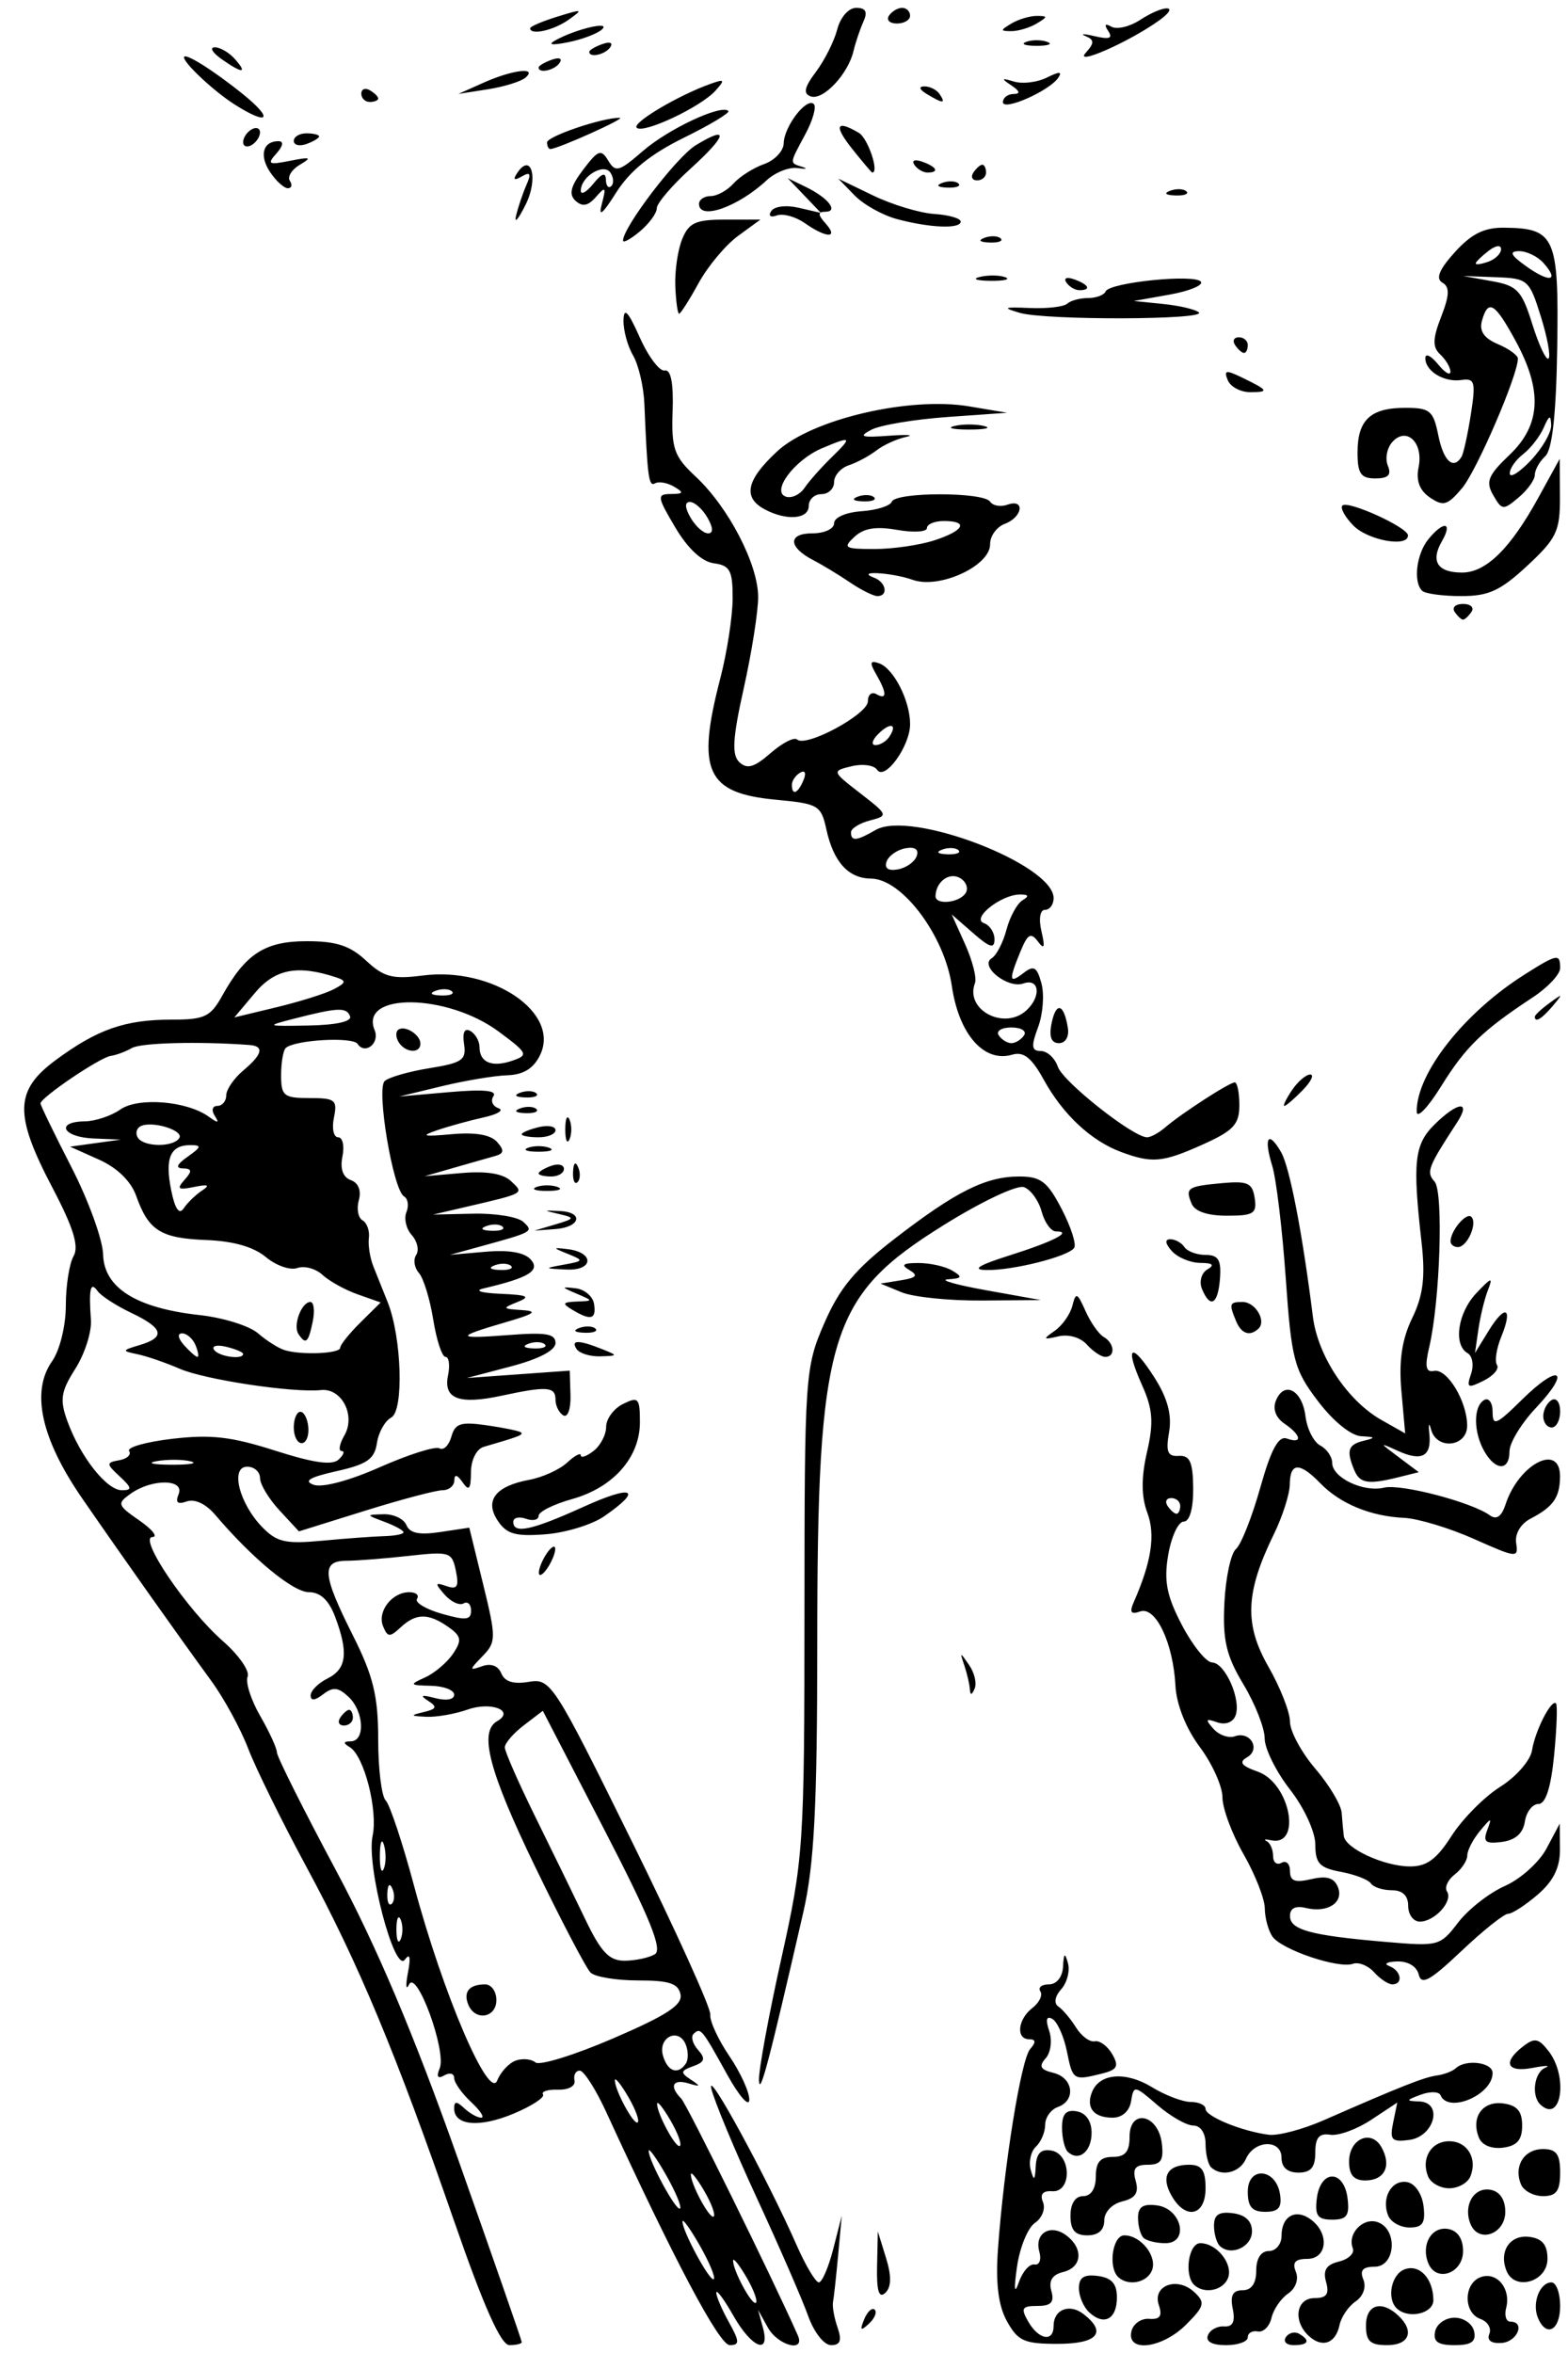 <?xml version="1.0" encoding="UTF-8" standalone="no"?>
<!-- Created with Inkscape (http://www.inkscape.org/) -->

<svg
   xmlns:dc="http://purl.org/dc/elements/1.1/"
   xmlns:cc="http://creativecommons.org/ns#"
   xmlns:rdf="http://www.w3.org/1999/02/22-rdf-syntax-ns#"
   xmlns:svg="http://www.w3.org/2000/svg"
   xmlns="http://www.w3.org/2000/svg"
   xmlns:sodipodi="http://sodipodi.sourceforge.net/DTD/sodipodi-0.dtd"
   xmlns:inkscape="http://www.inkscape.org/namespaces/inkscape"
   id="svg9069"
   version="1.1"
   inkscape:version="0.91 r"
   width="250"
   height="375"
   viewBox="0 0 250 375"
   sodipodi:docname="KaraokeSinger.svg">
  <title
     id="title4134">karaoke singer</title>
  <defs
     id="defs9073" />
  <sodipodi:namedview
     pagecolor="#ffffff"
     bordercolor="#666666"
     borderopacity="1"
     objecttolerance="10"
     gridtolerance="10"
     guidetolerance="10"
     inkscape:pageopacity="0"
     inkscape:pageshadow="2"
     inkscape:window-width="640"
     inkscape:window-height="480"
     id="namedview9071"
     showgrid="false"
     inkscape:zoom="0.62933333"
     inkscape:cx="-305.61441"
     inkscape:cy="184.32203"
     inkscape:current-layer="svg9069" />
  <path
     style="fill:#000000"
     d="M 72.432,354.062 C 63.107,327.147 57.189,312.959 48.841,297.5 44.942,290.281 40.768,281.803 39.564,278.659 38.36,275.515 35.719,270.672 33.694,267.896 28.171,260.325 19.361,247.874 13.07,238.75 6.546,229.287 4.902,221.765 8.304,216.943 c 1.222,-1.732 2.191,-5.649 2.191,-8.857 0,-3.163 0.556,-6.715 1.235,-7.894 0.894,-1.552 -0.028,-4.544 -3.345,-10.855 C 2.208,177.589 2.314,173.777 8.955,168.893 15.574,164.024 19.966,162.5 27.374,162.5 c 5.256,0 6.178,-0.437 8.06,-3.816 C 39.163,151.986 42.248,150 48.919,150 c 4.717,0 6.882,0.709 9.454,3.097 2.847,2.644 4.174,2.99 9.064,2.368 11.128,-1.416 21.966,5.968 18.658,12.711 -1.044,2.129 -2.655,3.111 -5.239,3.194 -2.052,0.066 -6.759,0.853 -10.461,1.75 l -6.73,1.63 7.949,-0.695 c 5.473,-0.478 7.672,-0.278 7.058,0.644 -0.49,0.736 -0.13,1.598 0.8,1.916 0.93,0.318 -0.126,0.977 -2.347,1.466 -2.221,0.489 -5.553,1.405 -7.403,2.037 -2.739,0.935 -2.311,1.054 2.303,0.641 3.759,-0.337 6.19,0.077 7.218,1.227 1.189,1.33 1.122,1.853 -0.284,2.242 -1.009,0.279 -3.954,1.119 -6.545,1.867 l -4.711,1.36 5.918,-0.508 c 3.952,-0.339 6.557,0.085 7.84,1.276 2.146,1.992 2.265,1.923 -7.028,4.089 l -5.384,1.255 6.411,-0.143 c 3.526,-0.079 7.11,0.507 7.965,1.301 1.688,1.567 1.638,1.595 -6.972,3.963 l -4.711,1.296 5.668,-0.491 c 3.734,-0.324 6.195,0.098 7.213,1.237 1.574,1.761 -0.307,2.914 -7.497,4.599 -1.57,0.368 -0.448,0.728 2.692,0.864 4.31,0.186 4.847,0.447 2.692,1.307 -2.486,0.992 -2.435,1.09 0.673,1.286 2.644,0.166 2.097,0.581 -2.551,1.936 -8.129,2.369 -8.042,2.699 0.534,2.039 5.912,-0.455 7.402,-0.198 7.402,1.279 0,1.161 -2.631,2.543 -7.067,3.712 l -7.067,1.863 8.203,-0.588 8.203,-0.588 0.12,3.928 c 0.066,2.161 -0.445,3.604 -1.136,3.207 -0.691,-0.397 -1.257,-1.532 -1.257,-2.523 0,-2.075 -1.362,-2.173 -8.576,-0.619 -6.802,1.466 -9.328,0.511 -8.557,-3.234 0.334,-1.622 0.154,-2.948 -0.4,-2.948 -0.554,0 -1.435,-2.672 -1.958,-5.938 -0.524,-3.266 -1.553,-6.616 -2.288,-7.445 C 66.053,202.038 65.859,200.748 66.356,200 c 0.498,-0.748 0.179,-2.171 -0.708,-3.164 -0.887,-0.992 -1.268,-2.637 -0.848,-3.655 0.421,-1.018 0.248,-2.147 -0.383,-2.51 -1.744,-1.001 -4.45,-17.114 -3.086,-18.38 0.649,-0.602 3.862,-1.526 7.14,-2.053 5.237,-0.842 5.907,-1.31 5.515,-3.86 -0.283,-1.838 0.088,-2.595 1.01,-2.066 0.801,0.459 1.456,1.613 1.456,2.563 0,2.456 1.995,3.284 5.234,2.171 2.612,-0.897 2.473,-1.194 -2.169,-4.634 -8.24,-6.105 -22.28,-6.269 -19.784,-0.23 0.854,2.066 -1.528,3.978 -2.721,2.185 -0.781,-1.173 -10.056,-0.642 -11.453,0.656 -0.406,0.377 -0.739,2.327 -0.739,4.332 0,3.306 0.423,3.646 4.532,3.646 4.108,0 4.471,0.292 3.888,3.125 -0.354,1.719 -0.051,3.125 0.673,3.125 0.724,0 1.033,1.378 0.686,3.062 -0.403,1.959 0.08,3.316 1.342,3.765 1.195,0.426 1.697,1.681 1.273,3.186 -0.385,1.366 -0.122,2.815 0.585,3.221 0.706,0.405 1.162,1.672 1.013,2.814 -0.149,1.142 0.181,3.202 0.735,4.577 0.553,1.375 1.575,3.927 2.271,5.672 2.235,5.605 2.592,17.29 0.561,18.365 -1.001,0.53 -2.029,2.369 -2.285,4.088 -0.379,2.544 -1.577,3.374 -6.442,4.463 -4.289,0.96 -5.317,1.573 -3.642,2.169 1.39,0.495 5.679,-0.648 10.606,-2.827 4.55,-2.012 8.804,-3.354 9.454,-2.981 0.65,0.373 1.501,-0.46 1.893,-1.85 0.601,-2.133 1.479,-2.418 5.63,-1.824 2.705,0.387 5.156,0.892 5.448,1.122 0.488,0.386 -0.201,0.656 -5.913,2.313 -1.152,0.334 -2.028,2.079 -2.04,4.062 -0.016,2.704 -0.311,3.06 -1.325,1.602 -0.87,-1.25 -1.312,-1.354 -1.325,-0.312 -0.011,0.859 -0.86,1.562 -1.887,1.562 -1.026,0 -6.596,1.475 -12.378,3.279 l -10.512,3.279 -3.102,-3.348 c -1.706,-1.842 -3.102,-4.161 -3.102,-5.154 0,-0.993 -0.92,-1.805 -2.045,-1.805 -2.748,0 -1.275,5.872 2.423,9.654 2.331,2.385 3.691,2.688 9.582,2.135 3.776,-0.354 8.229,-0.68 9.894,-0.724 1.666,-0.044 3.029,-0.32 3.029,-0.613 0,-0.293 -1.363,-1.042 -3.029,-1.664 -2.995,-1.118 -2.997,-1.131 -0.144,-1.21 1.587,-0.044 3.221,0.734 3.631,1.728 0.536,1.297 2.056,1.61 5.386,1.108 l 4.639,-0.699 2.217,9.05 c 2.086,8.517 2.079,9.191 -0.118,11.446 -2.14,2.195 -2.145,2.328 -0.066,1.587 1.422,-0.507 2.57,-0.081 3.075,1.142 0.55,1.331 1.943,1.759 4.386,1.347 3.478,-0.587 3.943,0.132 16.368,25.306 7.033,14.251 12.688,26.728 12.566,27.727 -0.122,0.999 1.241,3.968 3.029,6.598 1.788,2.63 3.222,5.777 3.188,6.994 -0.035,1.217 -1.623,-0.6 -3.529,-4.038 -4.081,-7.358 -4.225,-7.533 -5.349,-6.489 -0.476,0.442 -0.157,1.595 0.707,2.562 1.237,1.384 1.071,1.938 -0.78,2.597 -2.026,0.722 -2.077,1.019 -0.371,2.139 1.636,1.074 1.571,1.178 -0.374,0.597 -2.52,-0.753 -3.111,0.46 -1.172,2.405 0.909,0.913 14.451,28.393 18.602,37.75 1.242,2.799 -3.177,1.644 -4.78,-1.25 l -1.559,-2.812 0.771,2.812 c 1.226,4.473 -1.775,3.276 -4.703,-1.875 -1.466,-2.578 -2.692,-4.238 -2.724,-3.688 -0.033,0.55 0.865,2.659 1.994,4.688 1.73,3.107 1.755,3.688 0.154,3.688 -1.679,0 -8.845,-13.515 -19.717,-37.188 C 94.975,332.953 93.088,330 92.439,330 c -0.649,0 -1.029,0.703 -0.844,1.562 0.192,0.891 -0.936,1.523 -2.625,1.47 -1.629,-0.051 -2.705,0.292 -2.392,0.763 0.313,0.471 -1.804,1.85 -4.706,3.065 -5.407,2.264 -9.458,1.913 -9.458,-0.821 0,-1.197 0.359,-1.206 1.615,-0.039 0.888,0.825 2.1,1.5 2.692,1.5 0.592,0 -0.135,-1.125 -1.615,-2.5 -1.481,-1.375 -2.692,-3.096 -2.692,-3.824 0,-0.728 -0.709,-0.917 -1.575,-0.42 -1.051,0.603 -1.296,0.229 -0.736,-1.125 1.125,-2.724 -3.675,-15.854 -4.884,-13.359 -0.494,1.019 -0.572,0.165 -0.175,-1.897 0.471,-2.448 0.302,-3.165 -0.488,-2.067 -1.656,2.303 -6.172,-14.975 -5.152,-19.711 0.878,-4.076 -1.355,-12.779 -3.629,-14.141 -1.103,-0.661 -1.061,-0.924 0.15,-0.938 2.354,-0.027 2.102,-4.808 -0.374,-7.108 -1.641,-1.524 -2.457,-1.601 -4.038,-0.383 -1.316,1.014 -1.982,1.071 -1.982,0.168 0,-0.748 1.211,-1.961 2.692,-2.697 3.042,-1.512 3.361,-4.094 1.214,-9.813 -1,-2.663 -2.357,-3.937 -4.197,-3.937 -2.509,0 -9.043,-5.396 -14.936,-12.337 -1.476,-1.739 -3.262,-2.578 -4.525,-2.128 -1.468,0.523 -1.855,0.184 -1.305,-1.146 1.005,-2.433 -4.197,-2.511 -7.6,-0.114 -2.261,1.593 -2.179,1.854 1.346,4.296 2.064,1.43 3.002,2.618 2.084,2.639 -2.309,0.055 5.463,11.532 11.23,16.583 2.54,2.225 4.316,4.777 3.947,5.671 -0.369,0.894 0.529,3.706 1.997,6.249 1.468,2.543 2.669,5.163 2.669,5.821 0,0.659 4.231,9.104 9.402,18.768 6.575,12.287 12.444,26.166 19.518,46.152 5.564,15.719 10.116,28.798 10.116,29.063 0,0.265 -0.884,0.482 -1.964,0.482 -1.35,0 -4.098,-6.16 -8.785,-19.688 z m 46.58,8.861 c -1.139,-1.951 -2.095,-3.153 -2.124,-2.669 -0.091,1.486 3.04,7.289 3.635,6.737 0.308,-0.286 -0.372,-2.116 -1.511,-4.068 z m -7.406,-4.993 c -1.501,-2.643 -2.757,-4.403 -2.789,-3.91 -0.096,1.437 4.409,9.747 4.99,9.207 0.291,-0.27 -0.699,-2.654 -2.201,-5.297 z m 0.675,-8.757 c -1.139,-1.951 -2.095,-3.153 -2.124,-2.669 -0.091,1.486 3.04,7.289 3.635,6.737 0.308,-0.286 -0.372,-2.116 -1.511,-4.068 z m -6.06,-2.493 c -1.501,-2.643 -2.757,-4.403 -2.789,-3.91 -0.096,1.437 4.409,9.747 4.99,9.207 0.291,-0.27 -0.699,-2.654 -2.201,-5.297 z m 0.675,-8.757 c -1.139,-1.951 -2.095,-3.153 -2.124,-2.669 -0.091,1.486 3.04,7.289 3.635,6.737 0.308,-0.286 -0.372,-2.116 -1.511,-4.068 z m -6.73,-3.75 c -1.139,-1.951 -2.095,-3.153 -2.124,-2.669 -0.091,1.486 3.04,7.289 3.635,6.737 0.308,-0.286 -0.372,-2.116 -1.511,-4.068 z m -17.935,-5.776 c 1.082,-0.386 2.496,-0.252 3.141,0.297 0.645,0.549 6.217,-1.174 12.381,-3.83 8.597,-3.703 11.099,-5.341 10.744,-7.033 -0.364,-1.732 -1.817,-2.206 -6.764,-2.206 -3.465,0 -6.874,-0.562 -7.575,-1.25 -0.701,-0.688 -4.669,-8.263 -8.818,-16.833 -7.376,-15.239 -9.026,-21.543 -6.08,-23.234 2.902,-1.666 -0.938,-3.181 -4.697,-1.854 -2.02,0.713 -4.995,1.231 -6.613,1.151 -2.557,-0.126 -2.608,-0.224 -0.39,-0.752 2.077,-0.494 2.202,-0.83 0.673,-1.812 -1.35,-0.866 -1.026,-0.983 1.151,-0.414 1.781,0.465 3.029,0.242 3.029,-0.543 0,-0.734 -1.666,-1.372 -3.702,-1.419 -3.422,-0.078 -3.493,-0.179 -0.944,-1.329 1.517,-0.684 3.525,-2.385 4.463,-3.78 1.446,-2.149 1.333,-2.798 -0.739,-4.256 -3.176,-2.236 -5.159,-2.225 -7.601,0.043 -1.749,1.624 -2.083,1.605 -2.811,-0.158 -0.969,-2.346 1.403,-5.434 4.175,-5.434 1.064,0 1.618,0.475 1.232,1.055 -0.386,0.58 1.395,1.652 3.959,2.383 3.847,1.097 4.661,1.009 4.661,-0.503 0,-1.007 -0.537,-1.524 -1.194,-1.147 -0.656,0.377 -2.019,-0.258 -3.029,-1.41 -1.584,-1.809 -1.542,-1.993 0.31,-1.35 1.698,0.59 2.01,0.085 1.494,-2.419 -0.622,-3.022 -0.962,-3.13 -7.53,-2.397 -3.783,0.422 -8.241,0.772 -9.907,0.778 -4.046,0.015 -3.86,2.215 1.01,11.886 3.252,6.459 4.038,9.686 4.038,16.573 0,4.704 0.539,9.087 1.197,9.74 0.658,0.653 2.704,6.812 4.546,13.688 4.584,17.111 11.92,34.254 13.24,30.94 0.541,-1.357 1.868,-2.783 2.951,-3.169 z m -7.563,-8.899 c -0.845,-2.044 0.148,-3.247 2.68,-3.247 0.987,0 1.795,1.125 1.795,2.5 0,2.842 -3.376,3.406 -4.474,0.747 z m 34.686,9.366 c 0.416,-0.625 0.402,-1.996 -0.032,-3.046 -1.135,-2.746 -4.442,-1.136 -3.625,1.764 0.724,2.571 2.407,3.161 3.657,1.282 z m -4.951,-17.406 c 1.275,-0.752 -0.758,-5.762 -8.076,-19.905 l -9.781,-18.9 -3.029,2.312 c -1.666,1.271 -3.029,2.854 -3.029,3.518 0,0.663 2.184,5.636 4.854,11.05 2.67,5.414 6.271,12.797 8.002,16.406 2.489,5.189 3.798,6.559 6.251,6.543 1.706,-0.01 3.87,-0.471 4.807,-1.024 z M 63.883,305.938 c -0.373,-0.859 -0.679,-0.156 -0.679,1.562 0,1.719 0.306,2.422 0.679,1.562 0.373,-0.859 0.373,-2.266 0,-3.125 z m -1.318,-4.922 c -0.43,-0.997 -0.749,-0.701 -0.813,0.755 -0.058,1.318 0.26,2.056 0.707,1.641 0.447,-0.415 0.495,-1.494 0.106,-2.396 z m -1.333,-6.929 c -0.341,-1.216 -0.643,-0.524 -0.67,1.539 -0.027,2.062 0.252,3.058 0.621,2.211 0.369,-0.846 0.391,-2.534 0.05,-3.75 z M 19.1,235.312 c -2.191,-2.034 -2.196,-2.216 -0.08,-2.595 1.252,-0.224 1.958,-0.886 1.568,-1.47 -0.389,-0.585 2.729,-1.462 6.929,-1.949 6.134,-0.712 9.347,-0.341 16.331,1.885 6.232,1.986 9.106,2.388 10.15,1.419 0.801,-0.743 1.01,-1.352 0.466,-1.352 -0.544,0 -0.341,-1.125 0.451,-2.5 1.832,-3.178 -0.439,-7.562 -3.737,-7.215 -4.443,0.467 -18.5,-1.65 -22.511,-3.39 -2.221,-0.964 -5.25,-2.006 -6.73,-2.316 -2.551,-0.534 -2.533,-0.611 0.337,-1.467 4.173,-1.245 3.795,-2.683 -1.346,-5.129 -2.406,-1.145 -4.82,-2.706 -5.364,-3.47 -1.145,-1.608 -1.424,-0.408 -1.067,4.592 0.137,1.914 -0.983,5.418 -2.489,7.788 -2.318,3.648 -2.509,4.935 -1.246,8.395 2.069,5.671 6.254,10.962 8.67,10.962 1.674,0 1.617,-0.378 -0.332,-2.188 z M 46.838,227.5 c 0,-1.375 0.477,-2.5 1.06,-2.5 0.583,0 1.151,1.125 1.262,2.5 0.112,1.375 -0.365,2.5 -1.06,2.5 -0.694,0 -1.262,-1.125 -1.262,-2.5 z m -16.474,5.391 c -1.287,-0.313 -3.71,-0.324 -5.384,-0.025 -1.674,0.299 -0.621,0.555 2.34,0.569 2.961,0.014 4.331,-0.231 3.044,-0.544 z M 31.172,214.375 c -0.426,-1.031 -1.39,-1.875 -2.142,-1.875 -0.788,0 -0.657,0.794 0.309,1.875 0.922,1.031 1.885,1.875 2.142,1.875 0.256,0 0.117,-0.844 -0.309,-1.875 z m 7.59,1.396 c 0,-0.264 -1.212,-0.774 -2.694,-1.133 -1.482,-0.36 -2.355,-0.144 -1.94,0.479 0.725,1.089 4.634,1.641 4.634,0.654 z m 15.48,-0.983 c 0,-0.46 1.451,-2.271 3.225,-4.024 l 3.225,-3.187 -3.662,-1.293 c -2.014,-0.711 -4.543,-2.111 -5.619,-3.11 -1.076,-0.999 -2.879,-1.489 -4.005,-1.087 -1.127,0.402 -3.381,-0.381 -5.009,-1.739 -1.958,-1.633 -5.182,-2.555 -9.521,-2.724 -7.257,-0.282 -9.197,-1.503 -11.156,-7.021 -0.836,-2.355 -3.022,-4.488 -5.937,-5.793 l -4.613,-2.065 4.038,-0.56 4.038,-0.56 -4.375,-0.187 c -4.887,-0.209 -6.099,-2.665 -1.346,-2.727 1.666,-0.022 4.211,-0.87 5.655,-1.884 2.852,-2.003 10.626,-1.37 14.121,1.15 1.483,1.069 1.702,1.031 0.93,-0.163 -0.556,-0.859 -0.369,-1.562 0.415,-1.562 0.784,0 1.426,-0.757 1.426,-1.681 0,-0.925 1.211,-2.699 2.692,-3.944 3.093,-2.599 3.416,-3.904 1.01,-4.084 -8.023,-0.6 -17.293,-0.361 -18.75,0.483 -0.978,0.567 -2.498,1.132 -3.378,1.256 -1.724,0.243 -11.187,6.651 -11.187,7.575 0,0.307 2.22,4.881 4.933,10.164 2.713,5.283 4.985,11.542 5.048,13.908 0.142,5.323 5.282,8.546 15.404,9.659 3.74,0.411 7.915,1.712 9.277,2.891 1.362,1.179 3.27,2.389 4.24,2.689 2.685,0.831 8.883,0.567 8.883,-0.379 z m -6.655,-2.175 c -0.913,-1.372 0.478,-5.113 1.901,-5.113 0.558,0 0.726,1.406 0.372,3.125 -0.696,3.383 -1.106,3.741 -2.273,1.988 z m 39.269,1.632 c -0.447,-0.415 -1.608,-0.46 -2.58,-0.099 -1.074,0.399 -0.755,0.695 0.813,0.755 1.419,0.054 2.214,-0.241 1.767,-0.657 z m -5.384,-12.5 c -0.447,-0.415 -1.608,-0.46 -2.58,-0.099 -1.074,0.399 -0.755,0.695 0.813,0.755 1.419,0.054 2.214,-0.241 1.767,-0.657 z m -1.346,-6.25 c -0.447,-0.415 -1.608,-0.46 -2.58,-0.099 -1.074,0.399 -0.755,0.695 0.813,0.755 1.419,0.054 2.214,-0.241 1.767,-0.657 z m -47.916,-5.751 c 1.339,-0.881 0.995,-1.038 -1.264,-0.576 -2.564,0.524 -2.829,0.325 -1.518,-1.142 1.241,-1.388 1.184,-1.785 -0.26,-1.816 -1.236,-0.027 -0.983,-0.647 0.765,-1.875 2.192,-1.54 2.259,-1.835 0.416,-1.835 -3.205,0 -4.087,2.075 -3.056,7.182 0.606,3.002 1.276,3.975 1.994,2.896 0.594,-0.893 1.909,-2.168 2.922,-2.834 z m -3.637,-8.352 c 0.839,-1.261 -4.488,-2.863 -6.218,-1.87 -0.624,0.358 -0.786,1.175 -0.36,1.815 0.984,1.479 5.605,1.518 6.578,0.056 z m 27.239,-19.429 c -0.563,-1.469 -1.939,-1.408 -8.973,0.398 -4.532,1.164 -4.441,1.205 2.387,1.075 4.411,-0.084 6.904,-0.642 6.585,-1.473 z m -2.609,-4.301 c 2.006,-1.046 2.065,-1.35 0.367,-1.909 -6.141,-2.022 -9.714,-1.33 -12.938,2.507 l -3.266,3.886 6.725,-1.62 c 3.699,-0.891 7.799,-2.18 9.111,-2.864 z m 18.847,0.333 c -0.447,-0.415 -1.608,-0.46 -2.58,-0.099 -1.074,0.399 -0.755,0.695 0.813,0.755 1.419,0.054 2.214,-0.241 1.767,-0.657 z m 56.793,211.08 c -0.914,-2.571 -4.577,-10.986 -8.141,-18.699 -3.564,-7.713 -6.843,-15.594 -7.287,-17.512 -0.826,-3.57 8.895,14.264 13.596,24.944 1.437,3.263 3.03,5.935 3.542,5.938 0.512,0.002 1.544,-2.386 2.293,-5.308 l 1.363,-5.312 -0.574,6.25 c -0.316,3.438 -0.686,6.812 -0.822,7.5 -0.137,0.688 0.19,2.516 0.727,4.062 0.716,2.063 0.441,2.812 -1.03,2.812 -1.123,0 -2.737,-2.057 -3.667,-4.675 z m 31.708,0.87 c -1.376,-2.471 -1.827,-6.057 -1.44,-11.458 0.951,-13.294 3.682,-30.279 5.134,-31.924 0.955,-1.082 0.914,-1.562 -0.133,-1.562 -2.174,0 -1.86,-3.175 0.493,-4.989 1.102,-0.85 1.672,-2.043 1.267,-2.653 -0.406,-0.61 0.207,-1.108 1.361,-1.108 1.233,0 2.163,-1.161 2.255,-2.812 0.123,-2.209 0.291,-2.33 0.784,-0.565 0.345,1.236 -0.14,3.107 -1.079,4.158 -1.014,1.134 -1.195,2.252 -0.448,2.752 0.693,0.463 1.96,1.967 2.817,3.342 0.857,1.375 2.201,2.365 2.988,2.2 0.787,-0.165 2.04,0.757 2.785,2.05 1.108,1.923 0.81,2.485 -1.642,3.095 -4.567,1.137 -4.655,1.081 -5.591,-3.551 -0.481,-2.382 -1.522,-4.703 -2.313,-5.157 -0.946,-0.543 -1.12,0.104 -0.51,1.891 0.511,1.494 0.26,3.465 -0.557,4.379 -1.14,1.276 -0.853,1.816 1.235,2.323 3.173,0.771 3.64,4.395 0.701,5.443 -1.111,0.396 -2.019,1.672 -2.019,2.836 0,1.164 -0.663,2.732 -1.472,3.483 -0.81,0.752 -1.183,2.411 -0.829,3.688 0.514,1.856 0.674,1.739 0.799,-0.584 0.111,-2.055 0.845,-2.781 2.512,-2.483 3.182,0.569 3.282,6.702 0.106,6.48 -1.49,-0.104 -1.984,0.484 -1.464,1.743 0.432,1.045 -0.145,2.532 -1.281,3.304 -1.137,0.772 -2.425,3.925 -2.863,7.007 -0.513,3.607 -0.412,4.49 0.284,2.478 0.595,-1.719 1.723,-3.004 2.507,-2.855 0.784,0.148 1.132,-0.773 0.773,-2.046 -0.835,-2.966 1.806,-4.516 4.352,-2.553 2.738,2.11 2.444,5.071 -0.576,5.804 -1.718,0.417 -2.318,1.388 -1.862,3.008 0.509,1.809 -0.033,2.392 -2.223,2.392 -2.479,0 -2.689,0.36 -1.456,2.5 1.674,2.905 4.038,3.314 4.038,0.699 0,-2.637 2.515,-3.641 4.77,-1.903 3.806,2.933 2.231,4.746 -4.121,4.746 -5.337,0 -6.326,-0.44 -8.084,-3.597 z m 19.838,1.618 c 0.268,-1.203 1.544,-2.106 2.836,-2.007 1.727,0.133 2.135,-0.449 1.538,-2.194 -1.068,-3.125 2.928,-4.597 5.641,-2.078 1.796,1.668 1.655,2.241 -1.268,5.171 -3.82,3.827 -9.513,4.548 -8.748,1.107 z m 12.194,0.625 c 0.326,-0.859 1.488,-1.5 2.582,-1.423 1.388,0.097 1.805,-0.752 1.381,-2.812 -0.436,-2.118 0.008,-2.952 1.568,-2.952 1.424,0 2.176,-1.08 2.176,-3.125 0,-1.944 0.763,-3.125 2.019,-3.125 1.111,0 2.019,-1.092 2.019,-2.426 0,-3.191 2.317,-4.419 4.77,-2.528 2.918,2.249 2.478,6.205 -0.69,6.205 -1.906,0 -2.411,0.577 -1.8,2.056 0.491,1.188 -0.029,2.652 -1.231,3.469 -1.144,0.777 -2.339,2.524 -2.654,3.882 -0.315,1.358 -1.295,2.328 -2.176,2.156 -0.881,-0.172 -1.603,0.25 -1.603,0.938 0,0.688 -1.565,1.25 -3.477,1.25 -2.201,0 -3.259,-0.573 -2.884,-1.562 z m 12.432,0.292 c 0.465,-0.699 1.409,-0.947 2.099,-0.551 1.867,1.072 1.519,1.822 -0.845,1.822 -1.154,0 -1.718,-0.572 -1.253,-1.27 z m 3.638,-0.214 c -2.555,-2.373 -1.99,-6.016 0.934,-6.016 1.928,0 2.386,-0.64 1.841,-2.574 -0.527,-1.873 0.031,-2.757 2.052,-3.248 1.527,-0.371 2.522,-1.322 2.211,-2.114 -0.913,-2.324 1.642,-4.994 3.981,-4.161 3.243,1.156 2.828,7.096 -0.495,7.096 -1.906,0 -2.411,0.577 -1.8,2.056 0.491,1.188 -0.029,2.652 -1.231,3.469 -1.144,0.777 -2.303,2.477 -2.574,3.778 -0.616,2.95 -2.776,3.703 -4.919,1.713 z m 9.136,-1.641 c 0,-3.329 2.444,-4.105 5.115,-1.625 2.671,2.48 1.835,4.75 -1.75,4.75 -2.692,0 -3.365,-0.625 -3.365,-3.125 z m 11.025,0.938 c 0.249,-1.203 1.649,-2.188 3.109,-2.188 1.46,0 2.859,0.984 3.109,2.188 0.34,1.638 -0.441,2.188 -3.109,2.188 -2.668,0 -3.449,-0.549 -3.109,-2.188 z m 8.647,0.391 c 0.371,-0.897 -0.27,-1.967 -1.423,-2.378 -2.745,-0.978 -2.703,-5.688 0.059,-6.672 2.567,-0.915 4.838,1.84 4.046,4.909 -0.31,1.203 -0.015,2.188 0.656,2.188 2.46,0 1.137,3.224 -1.396,3.401 -1.645,0.115 -2.366,-0.422 -1.942,-1.448 z m -99.676,-2.32 c 0.505,-1.233 1.258,-1.927 1.673,-1.542 0.414,0.385 8.6e-4,1.393 -0.919,2.241 -1.329,1.225 -1.484,1.082 -0.754,-0.7 z M 245.196,369.375 c -0.963,-2.33 0.304,-5.625 2.163,-5.625 0.764,0 1.388,1.688 1.388,3.75 0,3.925 -2.22,5.097 -3.551,1.875 z m -71.542,-0.859 c -0.898,-0.834 -1.632,-2.567 -1.632,-3.853 0,-1.709 0.814,-2.23 3.029,-1.938 2.187,0.288 3.029,1.239 3.029,3.42 0,3.475 -2.052,4.574 -4.425,2.37 z m 49.07,-0.599 c -1.688,-1.568 -0.9,-5.494 1.258,-6.263 2.364,-0.842 4.522,1.485 4.555,4.909 0.02,2.149 -3.958,3.076 -5.812,1.354 z m -82.886,-6.729 0.121,-5.562 1.311,4.233 c 0.892,2.881 0.853,4.657 -0.121,5.562 -1.012,0.94 -1.396,-0.302 -1.311,-4.233 z m 50.58,2.979 c -1.663,-1.544 -0.928,-6.667 0.957,-6.667 2.659,0 5.314,3.388 4.396,5.609 -0.804,1.947 -3.765,2.532 -5.353,1.058 z m -12.115,-1.25 c -1.663,-1.544 -0.928,-6.667 0.957,-6.667 2.659,0 5.314,3.388 4.396,5.609 -0.804,1.947 -3.765,2.532 -5.353,1.058 z m 61.908,-0.976 c -1.293,-3.129 0.541,-5.858 3.659,-5.445 2.042,0.271 2.857,1.271 2.857,3.504 0,3.642 -5.177,5.184 -6.517,1.941 z m -12.476,-1.224 c -1.225,-2.964 0.508,-5.957 3.173,-5.48 1.49,0.266 2.36,1.561 2.36,3.513 0,3.563 -4.249,5.074 -5.532,1.967 z m -33.233,-2.758 c -0.519,-0.482 -0.944,-1.947 -0.944,-3.255 0,-1.752 0.798,-2.273 3.029,-1.979 1.98,0.261 3.029,1.259 3.029,2.882 0,2.48 -3.328,4.01 -5.113,2.352 z m -12.161,-1.293 c -0.494,-0.458 -0.897,-1.904 -0.897,-3.212 0,-1.752 0.798,-2.273 3.029,-1.979 3.956,0.522 5.169,6.024 1.328,6.024 -1.409,0 -2.965,-0.375 -3.459,-0.833 z M 170.676,353.125 c 0,-1.944 0.763,-3.125 2.019,-3.125 1.256,0 2.019,-1.181 2.019,-3.125 0,-2.292 0.718,-3.125 2.692,-3.125 1.995,0 2.692,-0.833 2.692,-3.217 0,-4.539 4.558,-3.616 5.137,1.04 0.337,2.711 -0.128,3.427 -2.23,3.427 -2.018,0 -2.482,0.618 -1.931,2.574 0.533,1.892 -0.036,2.759 -2.145,3.271 -1.648,0.4 -2.87,1.7 -2.87,3.051 0,1.521 -0.953,2.354 -2.692,2.354 -1.974,0 -2.692,-0.833 -2.692,-3.125 z m 63.79,1.342 c -1.225,-2.964 0.508,-5.957 3.173,-5.48 1.49,0.266 2.36,1.561 2.36,3.513 0,3.563 -4.249,5.074 -5.532,1.967 z M 221.34,353.125 c -1.157,-2.801 0.527,-5.8 3.012,-5.363 1.245,0.219 2.37,1.86 2.612,3.811 0.336,2.704 -0.13,3.427 -2.212,3.427 -1.451,0 -2.986,-0.844 -3.412,-1.875 z m -11.381,-2.812 c 0.254,-2.046 1.243,-3.438 2.445,-3.438 1.202,0 2.191,1.391 2.445,3.438 0.347,2.799 -0.107,3.438 -2.445,3.438 -2.338,0 -2.792,-0.638 -2.445,-3.438 z M 186.814,349.974 C 185.041,346.898 186.104,345 189.6,345 c 2.006,0 2.613,0.871 2.613,3.75 0,4.397 -3.158,5.113 -5.399,1.224 z m 12.129,-0.691 c 0,-4.103 4.503,-3.738 5.141,0.417 0.327,2.126 -0.24,2.8 -2.356,2.8 -2.095,0 -2.786,-0.797 -2.786,-3.217 z m 43.561,-1.158 c -1.202,-2.909 0.492,-5.625 3.509,-5.625 2.141,0 2.734,0.814 2.734,3.75 0,2.936 -0.594,3.75 -2.734,3.75 -1.504,0 -3.083,-0.844 -3.509,-1.875 z m -14.807,-1.25 c -1.181,-2.859 0.474,-5.625 3.365,-5.625 2.892,0 4.546,2.766 3.365,5.625 -0.426,1.031 -1.94,1.875 -3.365,1.875 -1.425,0 -2.939,-0.844 -3.365,-1.875 z m -12.601,-2.366 c 0,-3.672 3.547,-5.229 5.182,-2.275 1.631,2.948 0.486,5.266 -2.602,5.266 -1.824,0 -2.58,-0.877 -2.58,-2.991 z m -21.986,0.908 c -0.494,-0.458 -0.897,-2.146 -0.897,-3.75 0,-1.713 -0.805,-2.917 -1.95,-2.917 -1.072,0 -3.647,-1.466 -5.721,-3.258 -3.676,-3.177 -3.782,-3.192 -4.201,-0.625 -0.261,1.598 -1.421,2.633 -2.949,2.633 -3.037,0 -4.307,-1.611 -3.262,-4.139 1.221,-2.954 5.383,-3.269 9.543,-0.721 2.106,1.289 4.888,2.348 6.184,2.352 1.296,0.005 2.356,0.502 2.356,1.107 0,1.203 5.835,3.585 10.095,4.121 1.481,0.186 5.418,-0.856 8.749,-2.317 12.305,-5.394 15.992,-6.852 18.028,-7.129 1.147,-0.156 2.506,-0.675 3.021,-1.154 1.611,-1.496 5.872,-0.948 5.872,0.755 0,3.492 -7.071,6.51 -8.301,3.543 -0.247,-0.595 -1.66,-0.635 -3.141,-0.088 -2.407,0.889 -2.433,1.004 -0.243,1.082 3.849,0.138 2.406,5.606 -1.619,6.134 -2.792,0.367 -3.123,0.007 -2.551,-2.768 l 0.657,-3.189 -4.16,2.751 c -2.288,1.513 -5.228,2.583 -6.535,2.377 -1.756,-0.276 -2.375,0.461 -2.375,2.83 0,2.37 -0.7,3.204 -2.692,3.204 -1.742,0 -2.692,-0.833 -2.692,-2.361 0,-2.995 -4.337,-2.862 -5.677,0.174 -0.971,2.198 -3.868,2.907 -5.54,1.354 z m -22.855,-2.474 c -0.509,-0.473 -0.925,-2.213 -0.925,-3.868 0,-2.192 0.639,-2.894 2.356,-2.587 1.464,0.262 2.356,1.558 2.356,3.425 0,3.007 -2.046,4.645 -3.786,3.03 z m 65.555,-2.23 c -1.34,-3.243 0.538,-5.924 3.846,-5.488 2.225,0.293 3.035,1.234 3.035,3.525 0,2.291 -0.81,3.232 -3.035,3.525 -1.82,0.24 -3.359,-0.385 -3.846,-1.562 z m 9.797,-5.296 c -1.504,-1.397 -1.001,-5.166 0.785,-5.888 0.925,-0.374 0.017,-0.36 -2.019,0.031 -4.12,0.791 -4.861,-0.86 -1.537,-3.422 1.839,-1.418 2.446,-1.311 4.038,0.711 3.206,4.072 2.081,11.678 -1.267,8.568 z M 121.009,331.571 c -0.075,-1.542 1.523,-10.261 3.552,-19.375 3.556,-15.973 3.69,-17.967 3.702,-55.321 0.012,-37.689 0.099,-38.948 3.155,-45.98 2.449,-5.635 4.916,-8.6 11.18,-13.441 9.788,-7.564 14.566,-9.954 19.904,-9.954 3.444,0 4.489,0.799 6.763,5.17 1.479,2.844 2.38,5.635 2.002,6.204 -0.923,1.386 -9.858,3.632 -14.051,3.532 -2.332,-0.056 -1.179,-0.772 3.753,-2.333 7.056,-2.232 10.129,-3.823 7.385,-3.823 -0.783,0 -1.811,-1.43 -2.284,-3.179 -0.472,-1.748 -1.738,-3.492 -2.812,-3.875 -1.087,-0.387 -6.719,2.269 -12.695,5.987 -18.437,11.47 -20.249,17.468 -20.261,67.057 -0.006,25.718 -0.489,34.961 -2.219,42.5 -5.494,23.937 -6.946,29.447 -7.074,26.83 z m 98.075,-17.253 c -0.95,-1.063 -2.466,-1.668 -3.37,-1.346 -2.314,0.825 -11.422,-2.262 -12.849,-4.355 -0.653,-0.958 -1.197,-2.978 -1.209,-4.489 -0.011,-1.51 -1.535,-5.391 -3.386,-8.624 -1.851,-3.233 -3.365,-7.31 -3.365,-9.061 0,-1.751 -1.628,-5.366 -3.619,-8.033 -2.198,-2.946 -3.719,-6.774 -3.875,-9.754 -0.357,-6.835 -3.158,-12.715 -5.637,-11.832 -1.459,0.52 -1.723,0.128 -1.008,-1.497 2.836,-6.444 3.482,-10.728 2.152,-14.27 -0.96,-2.558 -0.974,-5.604 -0.043,-9.634 1.088,-4.711 0.93,-6.851 -0.787,-10.668 -2.862,-6.36 -1.716,-7.022 2.009,-1.16 2.06,3.242 2.773,5.927 2.298,8.647 -0.549,3.142 -0.233,3.914 1.554,3.789 1.762,-0.123 2.254,0.984 2.291,5.156 0.029,3.216 -0.567,5.312 -1.511,5.312 -0.857,0 -1.968,2.38 -2.469,5.288 -0.717,4.164 -0.253,6.545 2.184,11.201 1.702,3.252 3.866,5.935 4.81,5.962 2.108,0.06 4.725,6.067 3.712,8.519 -0.437,1.057 -1.639,1.469 -2.937,1.006 -1.801,-0.642 -1.903,-0.453 -0.563,1.046 0.899,1.006 2.438,1.543 3.419,1.193 2.465,-0.878 4.17,2.071 1.938,3.353 -1.348,0.774 -0.908,1.357 1.722,2.285 5.173,1.826 7.096,12.046 2.055,10.922 -0.902,-0.201 -1.185,-0.13 -0.63,0.159 0.555,0.288 1.01,1.354 1.01,2.369 0,1.015 0.606,1.497 1.346,1.072 0.74,-0.425 1.346,0.165 1.346,1.312 0,1.604 0.782,1.902 3.395,1.293 2.442,-0.569 3.63,-0.221 4.234,1.241 1.019,2.465 -1.611,4.199 -5.086,3.356 -1.663,-0.404 -2.543,0.035 -2.543,1.268 0,2.218 3.259,3.107 15.139,4.129 8.59,0.739 8.784,0.688 11.675,-3.083 1.617,-2.109 4.974,-4.731 7.459,-5.826 2.485,-1.095 5.468,-3.78 6.629,-5.965 l 2.11,-3.974 0.031,4.122 c 0.021,2.876 -1.046,5.049 -3.531,7.188 -1.959,1.686 -4.089,3.065 -4.734,3.065 -0.645,0 -3.995,2.672 -7.445,5.938 -5.007,4.739 -6.381,5.496 -6.806,3.75 -0.318,-1.305 -1.715,-2.148 -3.463,-2.089 -1.611,0.054 -2.173,0.382 -1.247,0.729 1.914,0.717 2.292,2.922 0.501,2.922 -0.65,0 -1.958,-0.869 -2.908,-1.932 z M 188.175,240 c 0,-0.688 -0.641,-1.25 -1.426,-1.25 -0.784,0 -1.051,0.562 -0.594,1.25 0.458,0.688 1.099,1.25 1.425,1.25 0.326,0 0.594,-0.562 0.594,-1.25 z m 36.344,63.75 c 0,-1.641 -0.897,-2.5 -2.613,-2.5 -1.437,0 -2.939,-0.49 -3.337,-1.089 -0.398,-0.599 -2.554,-1.428 -4.791,-1.844 -3.393,-0.63 -4.066,-1.35 -4.066,-4.349 0,-2.009 -1.78,-5.876 -4.038,-8.77 -2.221,-2.847 -4.038,-6.517 -4.038,-8.155 0,-1.638 -1.526,-5.514 -3.391,-8.613 -2.738,-4.549 -3.322,-7.049 -3.029,-12.97 0.2,-4.034 1.028,-7.897 1.84,-8.585 0.813,-0.688 2.555,-5.08 3.872,-9.76 1.729,-6.144 2.909,-8.327 4.243,-7.852 2.557,0.911 2.319,-0.543 -0.389,-2.382 -1.385,-0.94 -1.898,-2.343 -1.345,-3.679 1.323,-3.202 4.19,-1.669 4.709,2.52 0.249,2.009 1.309,4.103 2.356,4.653 1.046,0.55 1.902,1.796 1.902,2.769 0,2.359 5.005,4.741 8.288,3.943 2.658,-0.645 13.947,2.309 16.838,4.406 1.067,0.774 1.872,0.216 2.515,-1.74 2.128,-6.479 8.722,-9.852 8.683,-4.441 -0.025,3.338 -1.065,4.827 -4.691,6.713 -1.588,0.826 -2.531,2.427 -2.3,3.905 0.376,2.403 0.102,2.376 -6.73,-0.668 -3.917,-1.745 -8.94,-3.257 -11.161,-3.36 -5.323,-0.247 -10.174,-2.251 -13.333,-5.508 -3.301,-3.403 -4.832,-3.35 -4.869,0.169 -0.016,1.547 -1.16,5.124 -2.542,7.95 -4.532,9.267 -4.742,14.336 -0.874,21.092 1.895,3.31 3.446,7.263 3.446,8.785 0,1.522 1.817,4.89 4.038,7.486 2.221,2.595 4.114,5.766 4.206,7.047 0.092,1.28 0.244,2.936 0.337,3.679 0.246,1.975 6.342,4.803 10.464,4.854 2.743,0.034 4.295,-1.093 6.73,-4.887 1.741,-2.712 5.231,-6.228 7.756,-7.812 2.525,-1.585 4.799,-4.189 5.055,-5.788 0.505,-3.16 3.075,-8.197 3.826,-7.5 0.256,0.238 0.123,3.942 -0.296,8.232 -0.505,5.175 -1.347,7.8 -2.5,7.8 -0.956,0 -1.932,1.266 -2.169,2.812 -0.285,1.865 -1.514,2.955 -3.648,3.235 -2.623,0.344 -3.058,-0.002 -2.352,-1.875 0.787,-2.089 0.682,-2.077 -1.157,0.129 -1.112,1.335 -2.022,3.094 -2.022,3.909 0,0.816 -0.902,2.178 -2.004,3.028 -1.102,0.85 -1.656,2.068 -1.23,2.708 1.01,1.518 -1.954,4.804 -4.334,4.804 -1.02,0 -1.854,-1.125 -1.854,-2.5 z m -170.277,-30 c 0.458,-0.688 1.099,-1.25 1.426,-1.25 0.326,0 0.594,0.562 0.594,1.25 0,0.688 -0.641,1.25 -1.426,1.25 -0.784,0 -1.051,-0.562 -0.594,-1.25 z m 100.388,-4.585 c -0.058,-0.803 -0.455,-2.491 -0.881,-3.75 -0.736,-2.177 -0.698,-2.179 0.768,-0.055 0.849,1.229 1.245,2.917 0.881,3.75 -0.478,1.094 -0.692,1.109 -0.768,0.055 z M 85.915,250.625 c 0,-0.688 0.587,-2.094 1.305,-3.125 0.718,-1.031 1.305,-1.312 1.305,-0.625 0,0.688 -0.587,2.094 -1.305,3.125 -0.718,1.031 -1.305,1.312 -1.305,0.625 z m -6.533,-8.235 c -2.174,-3.233 -0.405,-5.546 5.014,-6.553 2.115,-0.393 4.827,-1.626 6.027,-2.74 1.2,-1.114 2.181,-1.635 2.181,-1.158 0,0.477 0.909,0.167 2.019,-0.689 1.111,-0.856 2.019,-2.592 2.019,-3.859 0,-1.267 1.211,-2.905 2.692,-3.641 2.447,-1.216 2.692,-0.951 2.692,2.912 0,5.615 -4.253,10.422 -10.841,12.255 -2.922,0.813 -5.312,2.012 -5.312,2.664 0,0.652 -0.909,0.862 -2.019,0.466 -1.111,-0.396 -2.019,-0.175 -2.019,0.491 0,1.98 2.913,1.36 11.147,-2.373 7.952,-3.604 9.628,-2.867 3.361,1.479 -1.922,1.332 -6.133,2.627 -9.359,2.876 -4.787,0.37 -6.184,-0.021 -7.604,-2.132 z m 136.531,-8.117 c -1.29,-3.123 -0.985,-4.049 1.539,-4.661 1.932,-0.469 1.857,-0.598 -0.414,-0.717 -1.634,-0.086 -4.466,-2.381 -6.908,-5.597 -3.814,-5.025 -4.216,-6.56 -5.133,-19.598 -0.547,-7.78 -1.517,-15.837 -2.155,-17.903 -1.404,-4.545 -0.636,-5.73 1.411,-2.178 1.372,2.381 3.386,12.793 5.071,26.215 0.791,6.299 5.518,13.413 10.951,16.482 l 3.765,2.127 -0.606,-6.787 c -0.425,-4.756 0.09,-8.22 1.719,-11.576 1.761,-3.626 2.123,-6.57 1.493,-12.122 -1.45,-12.776 -1.143,-15.564 2.061,-18.732 3.735,-3.692 5.924,-3.89 3.599,-0.324 -4.662,7.148 -4.943,7.887 -3.577,9.415 1.444,1.616 0.872,19.081 -0.866,26.42 -0.724,3.056 -0.528,4.019 0.76,3.75 2.087,-0.436 5.271,4.791 5.299,8.7 0.024,3.433 -4.871,3.964 -5.759,0.625 -0.32,-1.203 -0.443,-0.908 -0.274,0.655 0.394,3.641 -1.183,4.506 -5.025,2.757 -2.989,-1.361 -2.985,-1.339 0.143,1.005 l 3.2,2.397 -3.2,0.795 c -4.892,1.216 -6.205,1.003 -7.094,-1.148 z m 20.767,-2.941 c -1.77,-3.071 -1.794,-7.205 -0.047,-8.207 0.74,-0.425 1.346,0.426 1.346,1.89 0,2.339 0.575,2.096 4.729,-1.993 5.954,-5.863 7.876,-4.669 2.181,1.355 -2.32,2.453 -4.217,5.566 -4.217,6.917 0,3.144 -2.189,3.165 -3.991,0.039 z m 9.375,-5.633 c 0,-0.991 0.606,-2.149 1.346,-2.574 0.74,-0.425 1.346,0.386 1.346,1.801 0,1.416 -0.606,2.574 -1.346,2.574 -0.74,0 -1.346,-0.811 -1.346,-1.801 z m -11.514,-6.736 c 0.47,-1.376 0.225,-2.864 -0.546,-3.306 -2.326,-1.335 -1.578,-6.443 1.404,-9.58 2.43,-2.557 2.675,-2.617 1.829,-0.451 -0.537,1.375 -1.219,4.188 -1.516,6.25 l -0.54,3.75 2.182,-3.548 c 2.657,-4.32 3.916,-3.703 1.999,0.98 -0.766,1.872 -1.069,3.89 -0.673,4.486 0.396,0.595 -0.565,1.721 -2.137,2.502 -2.539,1.262 -2.762,1.141 -2.002,-1.082 z M 91.931,215 c -0.984,-1.478 0.333,-1.478 4.038,0 2.596,1.036 2.586,1.077 -0.257,1.162 -1.622,0.048 -3.324,-0.475 -3.781,-1.162 z m 81.359,-0.712 c -1.021,-1.143 -2.917,-1.691 -4.54,-1.312 -2.458,0.573 -2.527,0.469 -0.588,-0.882 1.209,-0.842 2.477,-2.642 2.817,-4 0.552,-2.205 0.776,-2.115 2.093,0.847 0.811,1.824 2.118,3.685 2.904,4.136 1.726,0.991 1.897,3.173 0.248,3.173 -0.65,0 -1.97,-0.883 -2.935,-1.962 z m -80.938,-2.642 c 0.972,-0.361 2.133,-0.317 2.58,0.099 0.447,0.415 -0.348,0.711 -1.767,0.657 -1.568,-0.06 -1.887,-0.356 -0.813,-0.755 z m 104.716,-1.123 c -1.146,-2.773 -1.058,-3.023 1.058,-3.023 2.03,0 3.829,3.036 2.519,4.253 -1.384,1.286 -2.729,0.823 -3.577,-1.23 z M 91.258,208.75 c -1.68,-1.008 -1.566,-1.23 0.673,-1.319 2.692,-0.107 2.692,-0.107 0,-1.259 -2.497,-1.068 -2.507,-1.13 -0.127,-0.85 1.411,0.166 2.72,1.286 2.91,2.489 0.388,2.463 -0.508,2.706 -3.455,0.938 z m 52.496,-2.796 -3.365,-1.388 3.247,-0.522 c 2.507,-0.403 2.814,-0.776 1.346,-1.639 -1.411,-0.829 -1.033,-1.117 1.464,-1.117 1.851,0 4.274,0.545 5.384,1.212 1.684,1.01 1.572,1.24 -0.673,1.383 -1.481,0.095 1.245,0.878 6.057,1.742 l 8.749,1.57 -9.422,0.073 c -5.182,0.04 -10.937,-0.551 -12.788,-1.314 z m 47.884,-0.542 c -0.476,-1.151 -0.087,-2.545 0.866,-3.106 1.204,-0.71 0.86,-1.024 -1.136,-1.037 -1.575,-0.01 -3.618,-0.863 -4.54,-1.894 -1.057,-1.182 -1.147,-1.875 -0.244,-1.875 0.787,0 1.806,0.562 2.263,1.25 0.458,0.688 1.983,1.25 3.39,1.25 2.008,0 2.498,0.807 2.276,3.748 -0.313,4.15 -1.553,4.868 -2.876,1.665 z M 89.912,201.549 c 3.163,-0.574 3.203,-0.676 0.673,-1.694 -2.511,-1.011 -2.519,-1.063 -0.112,-0.782 4.31,0.504 4.208,3.449 -0.113,3.257 -3.673,-0.164 -3.689,-0.193 -0.449,-0.781 z M 231.27,197.812 c 0.038,-1.711 2.512,-4.627 3.303,-3.893 1.06,0.985 -0.629,4.83 -2.122,4.83 -0.661,0 -1.193,-0.422 -1.181,-0.938 z M 88.566,195.13 c 3.07,-0.911 3.129,-1.054 0.673,-1.625 -2.692,-0.626 -2.692,-0.626 0,-0.503 3.882,0.177 3.32,2.576 -0.673,2.875 l -3.365,0.252 3.365,-0.999 z m 101.419,-3.309 c -1.039,-2.515 -0.672,-2.759 4.92,-3.268 4.029,-0.366 4.774,-0.021 5.141,2.384 0.378,2.47 -0.16,2.812 -4.417,2.812 -3.127,0 -5.13,-0.685 -5.644,-1.929 z M 85.538,189.172 c 0.925,-0.347 2.44,-0.347 3.365,0 0.925,0.347 0.168,0.63 -1.683,0.63 -1.851,0 -2.608,-0.284 -1.683,-0.63 z m 5.827,-2.401 c 0.065,-1.456 0.384,-1.752 0.813,-0.755 0.389,0.902 0.341,1.98 -0.106,2.396 -0.447,0.415 -0.765,-0.323 -0.707,-1.641 z m -5.491,0.238 c 0,-0.27 0.909,-0.815 2.019,-1.211 1.111,-0.396 2.019,-0.175 2.019,0.491 0,0.666 -0.909,1.211 -2.019,1.211 -1.111,0 -2.019,-0.221 -2.019,-0.491 z m 92.879,-3.413 c -4.769,-1.766 -9.261,-5.953 -12.31,-11.474 -1.974,-3.575 -3.23,-4.575 -5.066,-4.034 -4.479,1.32 -8.492,-3.245 -9.616,-10.942 -1.183,-8.096 -7.949,-17.085 -12.89,-17.123 -3.606,-0.028 -5.978,-2.643 -7.117,-7.843 -0.842,-3.845 -1.258,-4.09 -8.051,-4.727 -11.09,-1.041 -12.703,-4.558 -8.863,-19.328 1.073,-4.125 1.96,-9.852 1.971,-12.726 0.018,-4.463 -0.418,-5.284 -2.987,-5.625 -1.915,-0.254 -4.153,-2.33 -6.158,-5.712 -2.911,-4.91 -2.964,-5.314 -0.693,-5.332 2.016,-0.016 2.106,-0.225 0.502,-1.168 -1.075,-0.632 -2.438,-0.871 -3.029,-0.532 -1.019,0.585 -1.217,-0.882 -1.707,-12.656 -0.115,-2.75 -0.927,-6.229 -1.806,-7.73 -0.879,-1.502 -1.564,-4.033 -1.523,-5.625 0.055,-2.125 0.742,-1.399 2.582,2.73 1.379,3.094 3.178,5.48 3.998,5.302 0.972,-0.211 1.408,2.041 1.252,6.469 -0.21,5.979 0.229,7.228 3.667,10.429 5.231,4.871 9.962,13.976 9.97,19.187 0.004,2.331 -1.029,8.876 -2.294,14.545 -1.78,7.974 -1.937,10.644 -0.697,11.796 1.24,1.152 2.368,0.822 4.981,-1.458 1.858,-1.621 3.758,-2.594 4.223,-2.162 1.407,1.306 11.28,-4.018 11.28,-6.082 0,-1.058 0.606,-1.576 1.346,-1.151 1.723,0.989 1.712,-0.155 -0.031,-3.179 -1.077,-1.868 -0.97,-2.244 0.491,-1.724 2.314,0.825 4.925,5.958 4.925,9.684 0,3.516 -4.048,9.102 -5.268,7.269 -0.487,-0.732 -2.316,-0.983 -4.065,-0.558 -3.157,0.767 -3.148,0.797 1.394,4.314 4.446,3.444 4.489,3.564 1.545,4.327 -1.666,0.431 -3.029,1.281 -3.029,1.889 0,1.476 0.887,1.392 3.931,-0.373 5.593,-3.243 28.375,5.477 28.375,10.861 0,1.027 -0.617,1.867 -1.372,1.867 -0.795,0 -1.032,1.446 -0.564,3.438 0.602,2.561 0.456,2.97 -0.57,1.605 -1.127,-1.5 -1.636,-1.201 -2.801,1.644 -1.887,4.609 -1.799,5.159 0.54,3.357 1.617,-1.247 2.117,-0.947 2.832,1.7 0.478,1.767 0.231,4.911 -0.548,6.985 -1.13,3.01 -1.04,3.772 0.442,3.772 1.022,0 2.244,1.129 2.716,2.509 0.818,2.395 12.015,11.241 14.228,11.241 0.581,0 1.873,-0.703 2.871,-1.562 2.601,-2.239 10.25,-7.188 11.11,-7.188 0.4,0 0.728,1.637 0.728,3.638 0,3.053 -0.936,4.059 -5.809,6.25 -6.416,2.884 -8.088,3.039 -13.035,1.207 z M 163.273,165 c 0.458,-0.688 -0.451,-1.25 -2.019,-1.25 -1.568,0 -2.477,0.562 -2.019,1.25 0.458,0.688 1.366,1.25 2.019,1.25 0.653,0 1.562,-0.562 2.019,-1.25 z m 0.404,-4 c 2.381,-2.211 2.032,-5.166 -0.504,-4.262 -2.5,0.891 -7.092,-2.791 -5.037,-4.039 0.746,-0.453 1.801,-2.506 2.344,-4.562 0.543,-2.056 1.696,-4.156 2.563,-4.668 1.089,-0.643 0.952,-0.925 -0.443,-0.91 -3.025,0.031 -7.8,3.84 -5.721,4.564 0.925,0.322 1.683,1.481 1.683,2.574 0,1.558 -0.739,1.344 -3.413,-0.989 l -3.413,-2.978 2.138,4.751 c 1.176,2.613 1.885,5.402 1.576,6.198 -1.659,4.272 4.69,7.606 8.228,4.321 z m -9.733,-18.64 c 0.509,-0.764 0.106,-1.86 -0.895,-2.434 -1.708,-0.98 -3.839,0.601 -3.889,2.886 -0.032,1.459 3.749,1.102 4.784,-0.452 z m -7.789,-5.917 c 0.386,-1.076 -0.261,-1.526 -1.796,-1.25 -1.319,0.238 -2.67,1.189 -3.002,2.114 -0.386,1.076 0.261,1.526 1.796,1.25 1.319,-0.238 2.67,-1.189 3.002,-2.114 z m 6.659,-0.948 c -0.447,-0.415 -1.608,-0.46 -2.58,-0.099 -1.074,0.399 -0.755,0.695 0.813,0.755 1.419,0.054 2.214,-0.241 1.767,-0.657 z m -24.697,-11.185 c 0.46,-1.112 0.234,-1.614 -0.529,-1.176 -0.732,0.42 -1.331,1.293 -1.331,1.94 0,1.798 0.965,1.402 1.86,-0.764 z m 13.675,-6.893 c 1.381,-2.075 0.141,-2.363 -1.791,-0.416 -0.955,0.962 -1.142,1.749 -0.416,1.749 0.726,0 1.719,-0.6 2.207,-1.333 z M 112.795,82.5 c -0.792,-1.375 -2.047,-2.5 -2.787,-2.5 -0.866,0 -0.832,0.892 0.095,2.5 0.792,1.375 2.047,2.5 2.787,2.5 0.866,0 0.832,-0.892 -0.095,-2.5 z M 84.192,182.922 c 0.925,-0.347 2.44,-0.347 3.365,0 0.925,0.347 0.168,0.63 -1.683,0.63 -1.851,0 -2.608,-0.284 -1.683,-0.63 z M 90.125,180 c 0,-1.719 0.306,-2.422 0.679,-1.562 0.373,0.859 0.373,2.266 0,3.125 -0.373,0.859 -0.679,0.156 -0.679,-1.562 z m -6.943,0.771 c 0,-0.264 1.211,-0.773 2.692,-1.133 1.481,-0.36 2.692,-0.144 2.692,0.479 0,0.623 -1.211,1.133 -2.692,1.133 -1.481,0 -2.692,-0.216 -2.692,-0.479 z m 142.695,-3.623 c -0.035,-6.107 7.545,-15.731 17.197,-21.835 5.229,-3.307 5.674,-3.387 5.674,-1.023 0,0.984 -1.969,3.086 -4.375,4.67 -8.028,5.285 -10.692,7.87 -14.602,14.165 -2.135,3.438 -3.887,5.248 -3.894,4.022 z M 82.93,176.646 c 0.972,-0.361 2.133,-0.317 2.58,0.099 0.447,0.415 -0.348,0.711 -1.767,0.657 -1.568,-0.06 -1.887,-0.356 -0.813,-0.755 z M 205.986,173.75 c 0.925,-1.375 2.235,-2.5 2.912,-2.5 0.677,0 0.135,1.125 -1.205,2.5 -1.34,1.375 -2.65,2.5 -2.912,2.5 -0.262,0 0.281,-1.125 1.205,-2.5 z m -123.056,0.396 c 0.972,-0.361 2.133,-0.317 2.58,0.099 0.447,0.415 -0.348,0.711 -1.767,0.657 -1.568,-0.06 -1.887,-0.356 -0.813,-0.755 z m -19.321,-7.979 c -0.488,-0.733 -0.564,-1.633 -0.169,-2 0.964,-0.895 3.59,0.682 3.59,2.157 0,1.597 -2.324,1.491 -3.421,-0.157 z m 104.057,-3.094 c 0.718,-3.488 1.954,-3.149 2.588,0.71 0.235,1.428 -0.363,2.468 -1.418,2.468 -1.228,0 -1.61,-1.039 -1.17,-3.178 z m 77.044,-1.044 c 0,-0.26 1.06,-1.244 2.356,-2.188 2.135,-1.555 2.183,-1.511 0.508,0.472 -1.758,2.082 -2.864,2.744 -2.864,1.716 z M 231.922,97.5 c -0.458,-0.688 0.148,-1.25 1.346,-1.25 1.198,0 1.804,0.562 1.346,1.25 -0.458,0.688 -1.063,1.25 -1.346,1.25 -0.283,0 -0.889,-0.562 -1.346,-1.25 z M 135.508,92.812 C 133.734,91.609 131.114,90.022 129.686,89.286 125.666,87.212 125.574,85 129.509,85 c 1.938,0 3.477,-0.712 3.477,-1.609 0,-0.919 1.875,-1.74 4.375,-1.915 2.406,-0.168 4.577,-0.85 4.823,-1.516 0.582,-1.569 14.625,-1.582 15.668,-0.015 0.438,0.657 1.685,0.879 2.772,0.491 2.844,-1.014 2.445,1.967 -0.407,3.041 -1.311,0.493 -2.371,1.955 -2.356,3.249 0.04,3.451 -8.064,7.194 -12.323,5.69 -3.383,-1.194 -9.312,-1.521 -6.158,-0.339 C 141.285,92.791 141.676,95 139.898,95 c -0.64,0 -2.616,-0.984 -4.39,-2.188 z m 13.43,-6.685 c 4.799,-1.553 5.568,-3.092 1.547,-3.092 -1.481,0 -2.692,0.505 -2.692,1.121 0,0.617 -2.133,0.75 -4.741,0.295 -3.414,-0.595 -5.324,-0.284 -6.826,1.111 -1.883,1.749 -1.574,1.937 3.194,1.937 2.904,0 7.187,-0.618 9.519,-1.372 z m 77.824,8.039 c -1.474,-1.369 -0.938,-5.888 0.976,-8.229 2.45,-2.997 3.937,-2.763 2.15,0.338 -1.84,3.193 -0.685,4.974 3.225,4.974 3.806,0 7.685,-3.798 12.128,-11.875 l 3.438,-6.25 0.035,6.085 c 0.031,5.421 -0.535,6.614 -5.191,10.938 C 239.215,94.147 237.361,95 232.978,95 c -2.925,0 -5.722,-0.375 -6.216,-0.833 z m -11,-10.424 c -1.344,-1.379 -2.119,-2.809 -1.722,-3.178 0.906,-0.841 10.4,3.475 10.445,4.749 0.07,1.981 -6.398,0.817 -8.724,-1.57 z m -93.88,-2.592 c -3.49,-1.888 -2.881,-4.662 2.019,-9.207 5.539,-5.138 21.084,-8.781 30.623,-7.178 l 6.057,1.018 -9.528,0.676 c -5.24,0.372 -10.692,1.284 -12.115,2.027 -2.13,1.112 -1.636,1.281 2.797,0.959 2.961,-0.215 4.173,-0.127 2.692,0.196 -1.481,0.323 -3.601,1.295 -4.711,2.159 -1.111,0.864 -3.079,1.92 -4.375,2.347 -1.296,0.427 -2.356,1.637 -2.356,2.69 0,1.053 -0.909,1.914 -2.019,1.914 -1.111,0 -2.019,0.844 -2.019,1.875 0,2.14 -3.587,2.407 -7.067,0.525 z m 10.707,-8.264 c 3.381,-3.289 3.207,-3.452 -1.539,-1.443 -4.366,1.847 -8.126,6.869 -5.768,7.704 0.906,0.321 2.253,-0.307 2.994,-1.396 0.74,-1.088 2.681,-3.278 4.314,-4.865 z m 95.394,6.401 c -1.659,-1.127 -2.244,-2.698 -1.802,-4.845 0.804,-3.906 -1.942,-6.517 -4.198,-3.992 -0.851,0.953 -1.17,2.647 -0.708,3.765 0.612,1.481 0.07,2.033 -1.996,2.033 -2.311,0 -2.836,-0.764 -2.836,-4.125 0,-5.202 2.055,-7.125 7.612,-7.125 3.941,0 4.47,0.439 5.265,4.375 0.831,4.114 2.384,5.558 3.698,3.438 0.32,-0.516 0.991,-3.564 1.492,-6.773 0.807,-5.172 0.635,-5.795 -1.511,-5.473 -2.771,0.415 -5.807,-1.452 -5.744,-3.532 0.024,-0.775 0.932,-0.318 2.019,1.017 1.087,1.335 1.976,1.869 1.976,1.188 0,-0.681 -0.727,-1.914 -1.616,-2.74 -1.258,-1.168 -1.225,-2.506 0.147,-6.029 1.337,-3.433 1.381,-4.748 0.185,-5.434 -1.101,-0.632 -0.499,-2.097 1.992,-4.846 2.644,-2.918 4.674,-3.93 7.825,-3.9 8.159,0.076 8.766,1.436 8.498,19.038 -0.162,10.638 -0.787,16.338 -1.906,17.377 -0.916,0.85 -1.665,2.19 -1.665,2.977 0,0.787 -1.163,2.409 -2.585,3.604 -2.464,2.071 -2.653,2.054 -4.053,-0.374 -1.232,-2.137 -0.816,-3.166 2.585,-6.397 5.01,-4.759 5.318,-10.212 1.024,-18.119 -3.346,-6.161 -4.407,-6.805 -5.401,-3.277 -0.461,1.636 0.323,2.787 2.535,3.723 1.761,0.745 3.199,1.789 3.196,2.319 -0.016,2.68 -6.584,17.904 -8.907,20.647 -2.33,2.75 -2.976,2.937 -5.122,1.48 z m 19.334,-11.545 c -0.068,-1.687 -0.311,-1.601 -1.195,0.426 -0.611,1.399 -2.087,3.296 -3.28,4.216 -1.193,0.92 -2.151,2.306 -2.127,3.082 0.023,0.775 1.538,-0.169 3.365,-2.098 1.827,-1.929 3.284,-4.46 3.237,-5.625 z m -1.648,-17.298 c -1.833,-5.862 -2.078,-6.076 -7.149,-6.265 l -5.251,-0.195 4.576,0.82 c 4.08,0.731 4.782,1.478 6.476,6.89 1.045,3.338 2.203,5.788 2.573,5.445 0.37,-0.344 -0.181,-3.356 -1.225,-6.695 z m 0.414,-8.539 c -0.936,-1.048 -2.689,-1.893 -3.893,-1.877 -1.633,0.021 -1.339,0.635 1.154,2.415 3.754,2.678 5.336,2.368 2.739,-0.537 z m -6.757,-2.192 c 0,-0.732 -0.855,-0.61 -2.019,0.287 -1.111,0.856 -2.019,1.751 -2.019,1.989 0,0.238 0.909,0.109 2.019,-0.287 1.111,-0.396 2.019,-1.291 2.019,-1.989 z m -102.553,39.433 c 0.972,-0.361 2.133,-0.317 2.58,0.099 0.447,0.415 -0.348,0.711 -1.767,0.657 -1.568,-0.06 -1.887,-0.356 -0.813,-0.755 z m 15.396,-11.258 c 1.296,-0.314 3.416,-0.314 4.711,0 1.296,0.314 0.236,0.572 -2.356,0.572 -2.591,0 -3.651,-0.257 -2.356,-0.572 z m 43.585,-7.292 c -0.661,-1.6 -0.308,-1.673 2.212,-0.456 4.292,2.073 4.455,2.36 1.348,2.36 -1.525,0 -3.127,-0.857 -3.559,-1.904 z M 196.924,55 c -0.458,-0.688 -0.19,-1.25 0.594,-1.25 0.784,0 1.426,0.562 1.426,1.25 0,0.688 -0.267,1.25 -0.594,1.25 -0.326,0 -0.968,-0.562 -1.425,-1.25 z m -34.325,-5.138 c -2.854,-0.838 -2.609,-0.955 1.61,-0.775 2.737,0.117 5.412,-0.192 5.945,-0.687 0.533,-0.495 2.03,-0.9 3.325,-0.9 1.296,0 2.558,-0.476 2.804,-1.058 0.61,-1.44 14.334,-2.826 15.193,-1.535 0.377,0.567 -1.877,1.488 -5.01,2.047 l -5.696,1.016 4.711,0.479 c 2.591,0.264 5.14,0.866 5.665,1.338 1.341,1.208 -24.457,1.276 -28.548,0.075 z M 107.67,45.608 c -0.098,-2.416 0.395,-5.791 1.095,-7.5 C 109.838,35.485 110.91,35 115.636,35 l 5.599,0 -3.584,2.618 c -1.971,1.44 -4.791,4.815 -6.266,7.5 C 109.909,47.803 108.51,50 108.275,50 c -0.235,0 -0.508,-1.976 -0.605,-4.392 z m 62.343,-0.594 c -0.472,-0.709 0.069,-0.918 1.267,-0.491 2.332,0.831 2.759,1.727 0.822,1.727 -0.697,0 -1.637,-0.556 -2.089,-1.236 z m -13.781,-0.881 c 1.31,-0.317 3.127,-0.296 4.038,0.046 0.911,0.342 -0.16,0.602 -2.381,0.576 -2.221,-0.025 -2.967,-0.306 -1.657,-0.623 z M 99.335,38.338 c 0,-2.132 8.554,-13.341 11.592,-15.189 5.407,-3.29 5.018,-1.571 -0.848,3.749 -2.948,2.673 -5.36,5.502 -5.36,6.288 0,0.785 -1.211,2.446 -2.692,3.69 -1.481,1.244 -2.692,1.902 -2.692,1.463 z m 57.628,-0.441 c 0.972,-0.361 2.133,-0.317 2.58,0.099 0.447,0.415 -0.348,0.711 -1.767,0.657 -1.568,-0.06 -1.887,-0.356 -0.813,-0.755 z m -28.649,-2.338 c -1.459,-1.025 -3.459,-1.576 -4.445,-1.225 -1.037,0.37 -1.416,0.075 -0.901,-0.699 0.509,-0.765 2.396,-0.986 4.408,-0.517 l 3.518,0.82 -2.656,-2.776 -2.656,-2.776 2.954,1.439 c 3.541,1.724 5.233,3.925 3.018,3.925 -1.185,0 -1.163,0.478 0.085,1.875 2.143,2.398 0.126,2.357 -3.327,-0.067 z M 82.282,34.375 C 82.609,33 83.351,30.798 83.931,29.482 84.73,27.671 84.553,27.338 83.203,28.113 c -1.231,0.706 -1.463,0.543 -0.75,-0.529 2.27,-3.41 3.428,0.851 1.362,5.01 C 82.645,34.949 81.956,35.75 82.282,34.375 Z m 60.69,0.531 c -2.281,-0.615 -5.31,-2.314 -6.73,-3.776 l -2.583,-2.657 5.536,2.675 c 3.045,1.472 7.435,2.8 9.756,2.951 2.321,0.152 4.221,0.698 4.223,1.213 0.004,1.212 -4.928,1.016 -10.202,-0.406 z M 95.955,32.5 c 0.717,-2.711 0.595,-2.86 -0.926,-1.125 -1.278,1.458 -2.162,1.627 -3.264,0.625 -1.114,-1.013 -0.796,-2.315 1.209,-4.952 2.416,-3.177 2.864,-3.339 4.006,-1.443 1.156,1.919 1.715,1.763 5.522,-1.538 4.064,-3.524 12.468,-7.463 13.627,-6.387 0.306,0.284 -2.885,2.205 -7.091,4.27 -5.287,2.596 -8.613,5.285 -10.778,8.715 -2.21,3.501 -2.889,4.041 -2.305,1.836 z m 0.645,-3.854 c 0.024,0.974 0.406,1.433 0.851,1.021 0.444,-0.413 0.39,-1.377 -0.12,-2.144 -1.071,-1.61 -4.726,0.609 -4.726,2.87 0,0.735 0.889,0.244 1.976,-1.091 1.39,-1.706 1.989,-1.901 2.019,-0.656 z M 111.449,32.5 c 0,-0.688 0.834,-1.25 1.854,-1.25 1.02,0 2.661,-0.902 3.646,-2.005 0.986,-1.103 3.18,-2.495 4.876,-3.094 1.696,-0.599 3.103,-2.087 3.127,-3.307 0.052,-2.671 3.63,-7.349 4.795,-6.268 0.455,0.423 -0.144,2.577 -1.332,4.788 -2.589,4.82 -2.567,4.573 -0.477,5.24 0.925,0.295 0.578,0.378 -0.773,0.184 -1.351,-0.194 -3.576,0.688 -4.946,1.96 -4.593,4.265 -10.77,6.417 -10.77,3.752 z m 75.127,-2.104 c 0.972,-0.361 2.133,-0.317 2.58,0.099 0.447,0.415 -0.348,0.711 -1.767,0.657 -1.568,-0.06 -1.887,-0.356 -0.813,-0.755 z M 43.078,27.449 C 41.298,24.802 41.909,22.5 44.391,22.5 c 0.877,0 0.755,0.757 -0.315,1.954 -1.534,1.716 -1.268,1.859 2.191,1.171 3.26,-0.648 3.527,-0.541 1.553,0.623 -1.311,0.773 -2.033,1.934 -1.603,2.579 C 46.646,29.472 46.501,30 45.896,30 45.29,30 44.022,28.852 43.078,27.449 Z m 107.154,1.697 c 0.972,-0.361 2.133,-0.317 2.58,0.099 0.447,0.415 -0.348,0.711 -1.767,0.657 -1.568,-0.06 -1.887,-0.356 -0.813,-0.755 z M 155.196,27.5 c 0.458,-0.688 1.099,-1.25 1.425,-1.25 0.326,0 0.594,0.562 0.594,1.25 0,0.688 -0.641,1.25 -1.426,1.25 -0.784,0 -1.051,-0.562 -0.594,-1.25 z m -19.305,-3.75 c -2.983,-3.746 -2.593,-4.715 1.039,-2.581 1.445,0.849 3.3,6.331 2.142,6.331 -0.107,0 -1.538,-1.688 -3.18,-3.75 z m 9.892,2.514 c -0.472,-0.709 0.069,-0.918 1.267,-0.491 2.332,0.831 2.759,1.727 0.822,1.727 -0.697,0 -1.637,-0.556 -2.089,-1.236 z M 38.762,22.648 c 0,-0.688 0.606,-1.598 1.346,-2.023 0.74,-0.425 1.346,-0.21 1.346,0.477 0,0.688 -0.606,1.598 -1.346,2.023 -0.74,0.425 -1.346,0.21 -1.346,-0.477 z m 8.076,-0.187 c 0,-0.666 0.909,-1.211 2.019,-1.211 1.111,0 2.019,0.221 2.019,0.491 0,0.27 -0.909,0.815 -2.019,1.211 -1.111,0.396 -2.019,0.175 -2.019,-0.491 z m 40.382,0.237 c 0,-0.974 8.899,-3.983 11.598,-3.92 1.105,0.025 -9.91,4.973 -11.072,4.973 -0.289,0 -0.526,-0.473 -0.526,-1.052 z m 14.297,-2.337 c -0.814,-0.756 6.601,-5.161 11.805,-7.012 2.209,-0.786 2.31,-0.641 0.763,1.089 -2.336,2.614 -11.487,6.926 -12.568,5.923 z m -64.139,-3.728 c -3.242,-2.063 -8.039,-6.534 -8.039,-7.493 0,-0.866 4.634,2.026 9.372,5.849 5.009,4.042 4.134,5.122 -1.332,1.643 z M 159.908,16.282 c 0,-0.705 0.757,-1.291 1.683,-1.301 1.144,-0.013 1.036,-0.451 -0.337,-1.368 -1.682,-1.124 -1.61,-1.225 0.434,-0.61 1.349,0.406 3.694,0.122 5.21,-0.632 2.011,-0.999 2.508,-0.996 1.836,0.013 -1.397,2.099 -8.826,5.38 -8.826,3.898 z M 57.607,14.926 c 0,-0.728 0.606,-0.976 1.346,-0.551 0.74,0.425 1.346,1.021 1.346,1.324 0,0.303 -0.606,0.551 -1.346,0.551 -0.74,0 -1.346,-0.596 -1.346,-1.324 z m 71.668,0.441 c -1.257,-0.432 -1.048,-1.438 0.813,-3.912 1.378,-1.832 2.908,-4.877 3.4,-6.768 0.51,-1.958 1.815,-3.438 3.032,-3.438 1.516,0 1.849,0.637 1.147,2.188 -0.545,1.203 -1.259,3.324 -1.588,4.713 -0.871,3.678 -4.843,7.891 -6.805,7.216 z M 147.793,15 c -1.213,-0.728 -1.379,-1.219 -0.416,-1.231 0.882,-0.011 1.978,0.543 2.435,1.231 1.033,1.552 0.567,1.552 -2.019,0 z M 77.125,13.166 c 4.582,-2.046 8.647,-2.532 6.663,-0.797 -0.703,0.615 -3.399,1.452 -5.99,1.859 l -4.711,0.741 4.038,-1.803 z M 35.318,9.415 C 33.881,8.405 33.388,7.562 34.222,7.54 35.057,7.518 36.494,8.344 37.416,9.375 c 2.128,2.381 1.258,2.397 -2.098,0.04 z m 50.557,1.344 c 0,-0.27 0.94,-0.826 2.089,-1.236 1.198,-0.427 1.738,-0.217 1.267,0.491 -0.79,1.188 -3.356,1.757 -3.356,0.744 z M 173.099,8.426 c 1.407,-1.574 1.405,-2.069 -0.011,-2.668 -0.956,-0.404 -0.3,-0.399 1.458,0.012 2.36,0.552 2.922,0.334 2.148,-0.83 -0.682,-1.024 -0.505,-1.265 0.502,-0.687 0.853,0.49 2.899,0.014 4.546,-1.057 3.882,-2.525 6.595,-2.467 3.068,0.065 -4.751,3.411 -13.652,7.336 -11.711,5.163 z M 93.951,8.259 c 0,-0.27 0.94,-0.826 2.089,-1.236 1.198,-0.427 1.738,-0.217 1.267,0.491 -0.79,1.188 -3.356,1.757 -3.356,0.744 z m -5.384,-1.84 C 91.844,4.607 97.512,3.29 95.97,4.698 95.229,5.374 92.806,6.289 90.585,6.731 87.95,7.255 87.248,7.147 88.566,6.418 Z m 75.043,0.254 c 0.925,-0.347 2.44,-0.347 3.365,0 0.925,0.347 0.168,0.63 -1.683,0.63 -1.851,0 -2.608,-0.284 -1.683,-0.63 z M 84.528,4.497 c 0,-0.276 1.969,-1.113 4.375,-1.858 4.002,-1.24 4.152,-1.197 1.762,0.503 -2.408,1.712 -6.137,2.536 -6.137,1.355 z M 161.254,3.75 c 1.111,-0.666 2.928,-1.212 4.038,-1.212 1.795,0 1.795,0.135 0,1.212 -1.111,0.666 -2.928,1.212 -4.038,1.212 -1.795,0 -1.795,-0.135 0,-1.212 z M 141.736,2.5 c 0.458,-0.688 1.402,-1.25 2.099,-1.25 0.697,0 1.267,0.562 1.267,1.25 0,0.688 -0.944,1.25 -2.099,1.25 -1.154,0 -1.724,-0.562 -1.267,-1.25 z"
     id="path9619"
     inkscape:connector-curvature="0" />
</svg>

